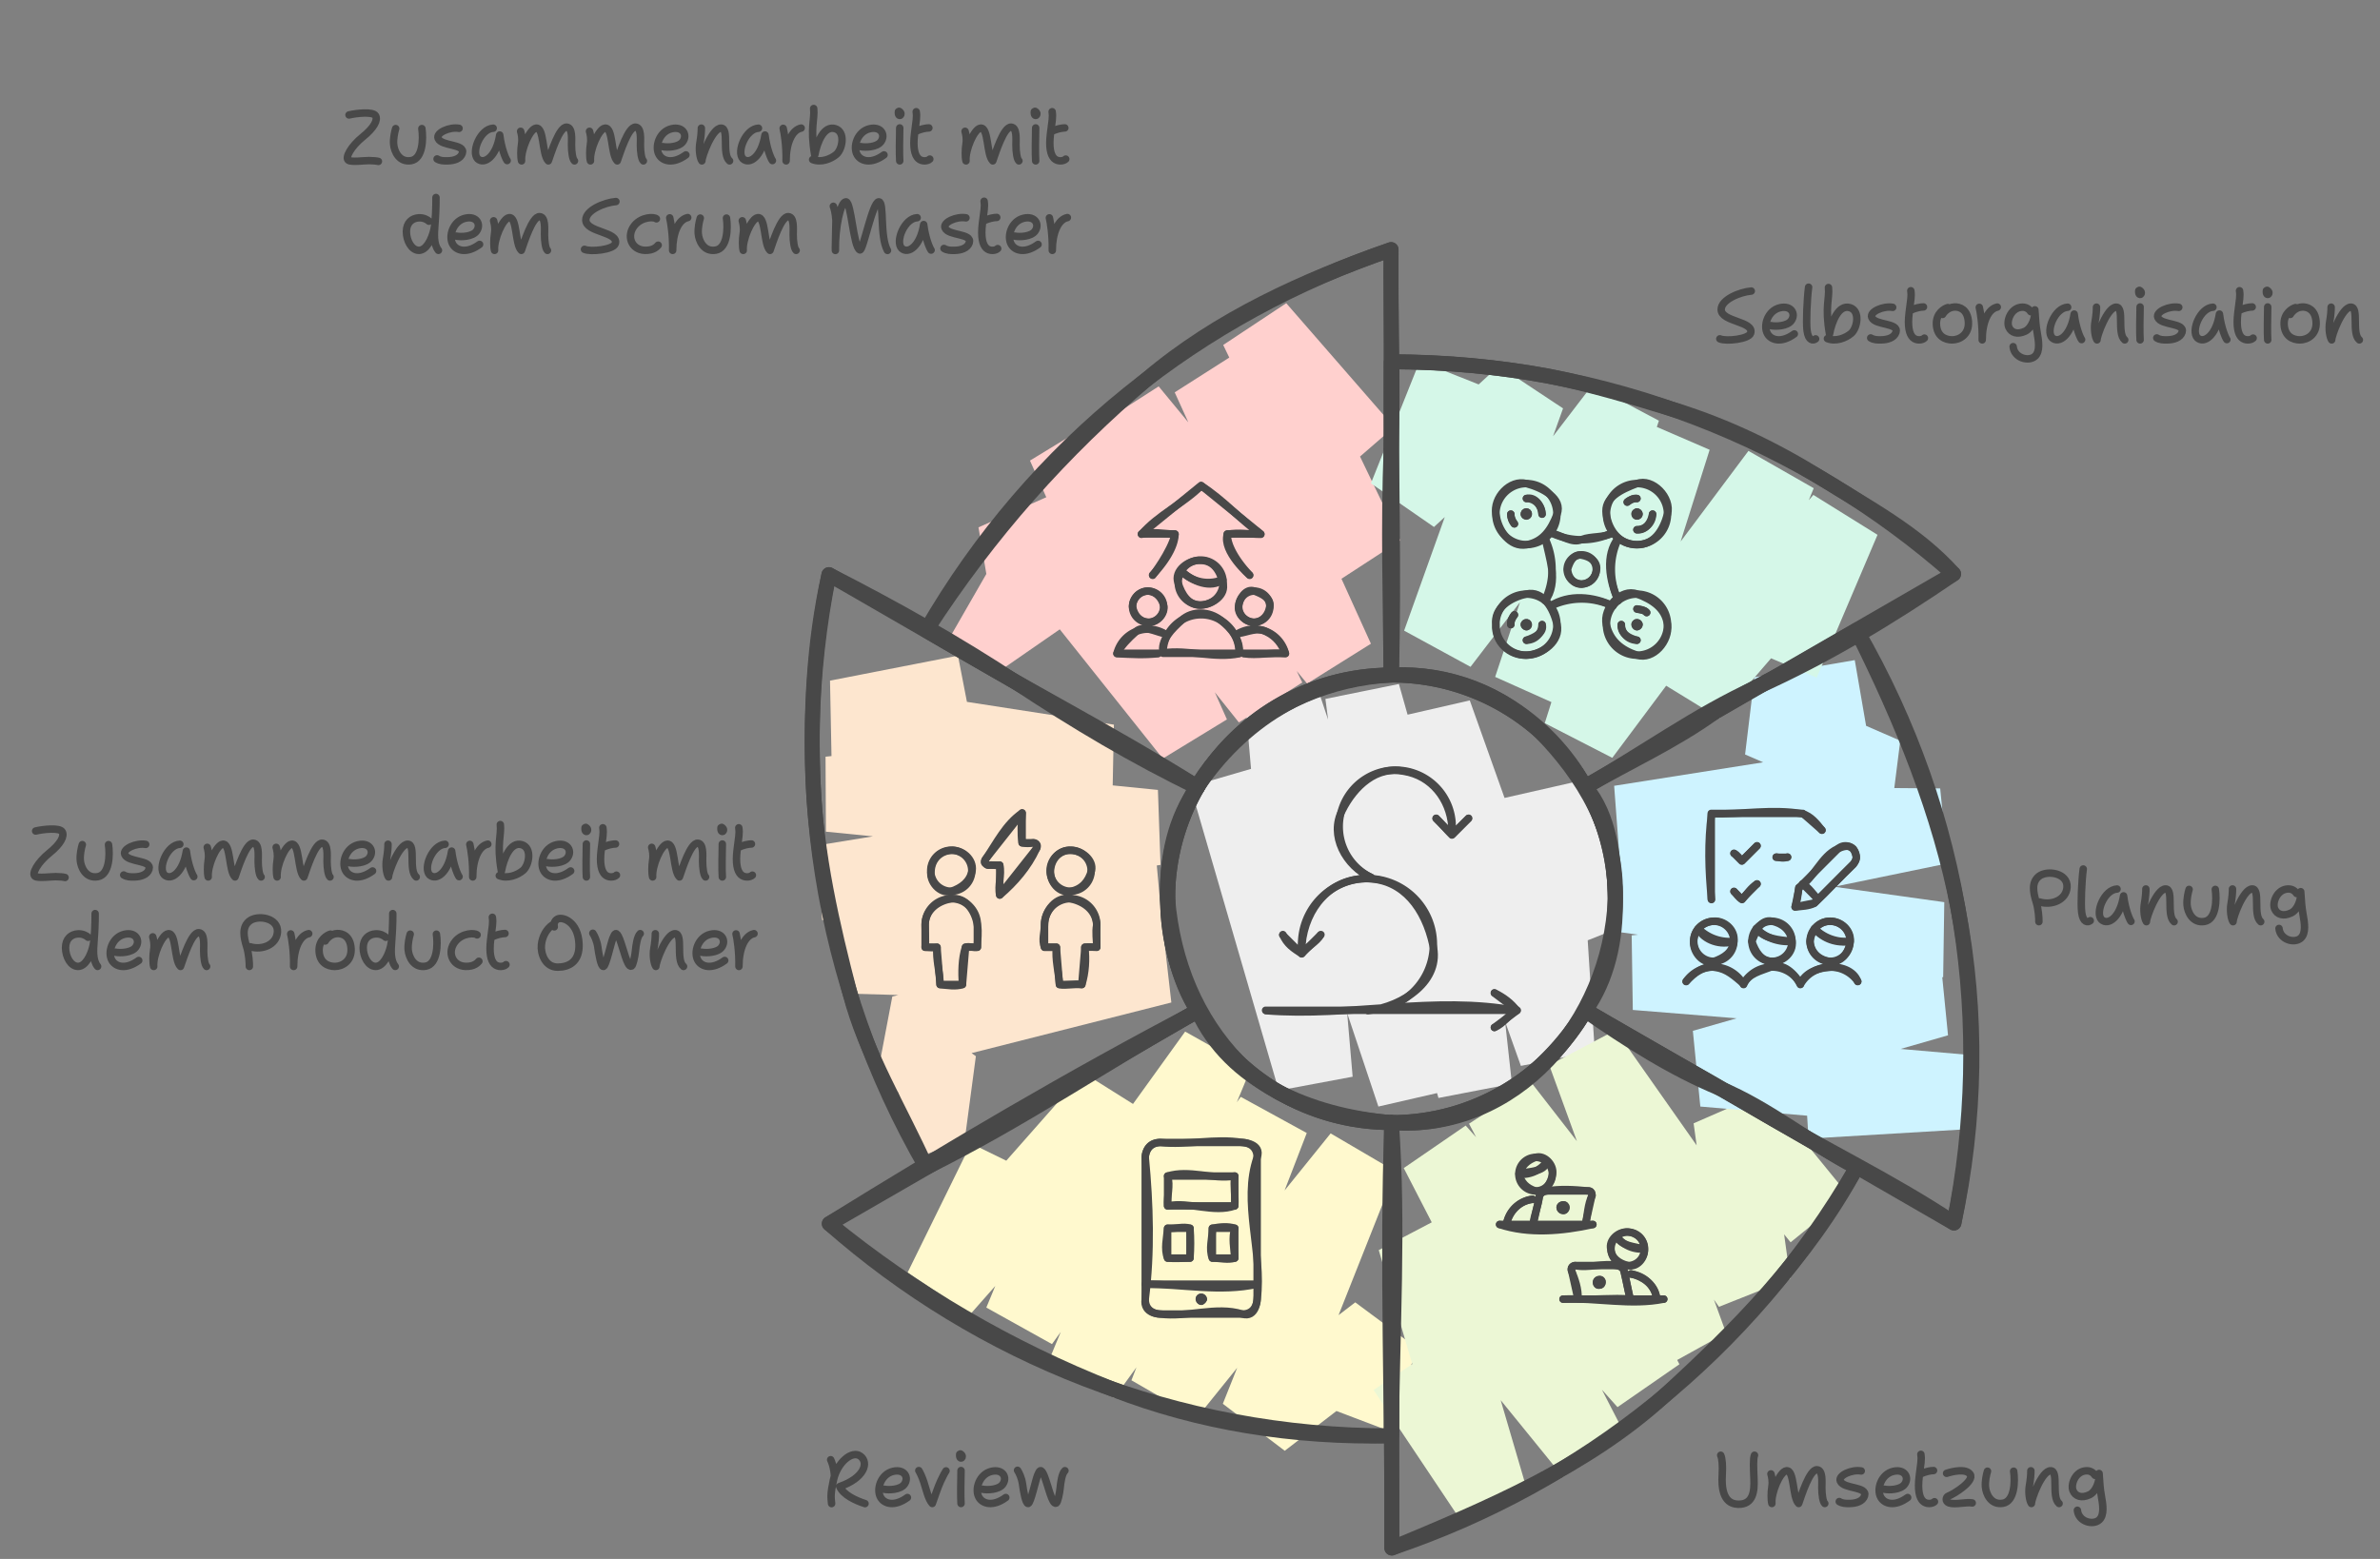 <svg width="638" height="418" viewBox="0 0 638 418" style="fill:none;stroke:none;fill-rule:evenodd;clip-rule:evenodd;stroke-linecap:round;stroke-linejoin:round;stroke-miterlimit:1.5;" version="1.1" xmlns="http://www.w3.org/2000/svg" xmlns:xlink="http://www.w3.org/1999/xlink"><rect x="0" y="0" width="638" height="418" fill="#808080" stroke="none"/><g id="blend" style="mix-blend-mode:multiply"><g id="g-root-0.cr-big_cr_8x4kaimigbuu-fill" data-item-order="-112336" data-item-id="0.cr-big_cr_8x4kaimigbuu" data-item-class="Shape Stroke Fill ScenePart Indexed_0 ColorFillGray" data-item-index="0" data-renderer-id="0" transform="matrix(1, 0, 0, 1, 303, 171)"><g id="0.cr-big_cr_8x4kaimigbuu-fill" stroke="none" fill="#eeeeee" transform="matrix(1, 0, 0, 1, -2, -2)"><g xmlns="http://www.w3.org/2000/svg" transform="translate(12, 12)"><path d="M 125 66.2 L 109.9 28.5 L 90.1 33 L 106.4 73.6 Z M 90.1 33 L 94.7 104.8 L 114.5 100.8 L 109.9 28.5 Z M 114.5 100.8 L 81 6.8 L 61.4 11.3 L 94.7 104.8 Z M 61.4 11.3 L 72.6 113.4 L 92.3 109.6 L 81 6.8 Z M 92.3 109.6 L 62 2.4 L 42.3 6.4 L 72.6 113.4 Z M 42.3 6.4 L 56.5 115.7 L 76.1 111.2 L 62 2.4 Z M 76.1 111.2 L 40.8 5.3 L 21 9.4 L 56.5 115.7 Z M 21 9.4 L 29.8 111.4 L 49.6 107.7 L 40.8 5.3 Z M 49.6 107.7 L 25.3 24.3 L 6.1 29.9 L 29.8 111.4 Z" fill-rule="nonzero"></path></g></g></g><g id="g-root-6.cu_sy_1q7l2uymigav8-fill" data-item-order="-112334" data-item-id="6.cu_sy_1q7l2uymigav8" data-item-class="ScenePart Indexed Fill Stroke" data-item-index="6" data-renderer-id="0" transform="matrix(1, 0, 0, 1, 238.292, 56.947)"><g id="6.cu_sy_1q7l2uymigav8-fill" stroke="none" fill="#ffd0ce" transform="matrix(1, 0, 0, 1, -2.292, -2.947)"><g xmlns="http://www.w3.org/2000/svg" transform="translate(-235, -137)"><path d="M 253.4 254.3 L 267.7 262.4 L 285.9 249.8 L 263.4 236.9 Z M 285.9 249.8 L 280.2 216 L 261.3 224.4 L 267.7 262.4 Z M 261.3 224.4 L 310.7 286.4 L 327.9 275.9 L 280.2 216 Z M 327.9 275.9 L 292.3 196 L 275.1 206.5 L 310.7 286.4 Z M 275.1 206.5 L 331.1 276.7 L 348.1 266 L 292.3 196 Z M 348.1 266 L 309.6 186.6 L 292.6 197.5 L 331.1 276.7 Z M 292.6 197.5 L 349.4 266.3 L 366.5 255.6 L 309.6 186.6 Z M 366.5 255.6 L 331 177.3 L 313.9 188.2 L 349.4 266.3 Z M 313.9 188.2 L 357.5 238.9 L 374.4 227.9 L 331 177.3 Z M 374.4 227.9 L 343.8 164.3 L 326.9 175.5 L 357.5 238.9 Z M 326.9 175.5 L 357.6 210.6 L 372.7 197.5 L 343.8 164.3 Z" fill-rule="nonzero"></path></g></g></g><g id="g-root-5.cu_sy_1q7l2uymigav7-fill" data-item-order="-112332" data-item-id="5.cu_sy_1q7l2uymigav7" data-item-class="ScenePart Indexed Fill Stroke" data-item-index="5" data-renderer-id="0" transform="matrix(1, 0, 0, 1, 201.641, 144.06)"><g id="5.cu_sy_1q7l2uymigav7-fill" stroke="none" fill="#fde6cf" transform="matrix(1, 0, 0, 1, -2.641, -2.06)"><g xmlns="http://www.w3.org/2000/svg" transform="translate(-198, -225)"><path d="M 246.2 392.9 L 257.6 388.7 L 260.6 366.2 L 239.1 374.2 Z M 260.6 366.2 L 238.2 350.2 L 234.1 371.8 L 257.6 388.7 Z M 234.1 371.8 L 313 351.8 L 310.7 331.7 L 238.2 350.2 Z M 310.7 331.7 L 223.7 329.4 L 225.5 349.4 L 313 351.8 Z M 225.5 349.4 L 310.6 331.7 L 308.8 311.7 L 223.7 329.4 Z M 308.8 311.7 L 218 309.7 L 219.4 329.7 L 310.6 331.7 Z M 219.4 329.7 L 310.1 314.9 L 309.4 294.8 L 218 309.7 Z M 309.4 294.8 L 220.3 285.9 L 220.4 306 L 310.1 314.9 Z M 220.4 306 L 297.2 297.5 L 297.6 277.3 L 220.3 285.9 Z M 297.6 277.3 L 221.5 265.5 L 221.9 285.8 L 297.2 297.5 Z M 221.9 285.8 L 259.6 278.4 L 255.8 258.8 L 221.5 265.5 Z" fill-rule="nonzero"></path></g></g></g><g id="g-root-4.cu_sy_1unekzemiga2y-fill" data-item-order="-112330" data-item-id="4.cu_sy_1unekzemiga2y" data-item-class="ScenePart Indexed Fill Stroke" data-item-index="4" data-renderer-id="0" transform="matrix(1, 0, 0, 1, 212.316, 261.091)"><g id="4.cu_sy_1unekzemiga2y-fill" stroke="none" fill="#fff9ce" transform="matrix(1, 0, 0, 1, -2.316, -2.091)"><g xmlns="http://www.w3.org/2000/svg" transform="translate(-209, -342)"><path d="M 370.6 466.4 L 379 444.6 L 362.3 432.2 L 351.9 459.3 Z M 362.3 432.2 L 326.8 459.4 L 343.4 472 L 379 444.6 Z M 343.4 472 L 373.1 397.1 L 355.7 386.9 L 326.8 459.4 Z M 355.7 386.9 L 302.3 453.1 L 319.8 463.2 L 373.1 397.1 Z M 319.8 463.2 L 349.3 386.8 L 331.6 377.1 L 302.3 453.1 Z M 331.6 377.1 L 280.1 448 L 297.7 457.8 L 349.3 386.8 Z M 297.7 457.8 L 334.3 369.5 L 316.7 359.6 L 280.1 448 Z M 316.7 359.6 L 263.4 433.6 L 281 443.4 L 334.3 369.5 Z M 281 443.4 L 306.7 381.5 L 289.5 370.7 L 263.4 433.6 Z M 289.5 370.7 L 242.3 424.2 L 259.1 435.4 L 306.7 381.5 Z M 259.1 435.4 L 277.3 398.4 L 259.3 389.6 L 242.3 424.2 Z" fill-rule="nonzero"></path></g></g></g><g id="g-root-3.cu_sy_1unekzemiga2x-fill" data-item-order="-112328" data-item-id="3.cu_sy_1unekzemiga2x" data-item-class="ScenePart Indexed Fill Stroke" data-item-index="3" data-renderer-id="0" transform="matrix(1, 0, 0, 1, 363.1, 261.005)"><g id="3.cu_sy_1unekzemiga2x-fill" stroke="none" fill="#ecf7d5" transform="matrix(1, 0, 0, 1, -2.1, -2.005)"><g xmlns="http://www.w3.org/2000/svg" transform="translate(-360, -342)"><path d="M 494.5 403.5 L 472 375.9 L 453 384.2 L 479 416.1 Z M 453 384.2 L 459.8 433.4 L 478.9 425.8 L 472 375.9 Z M 478.9 425.8 L 432.1 359.2 L 414.3 368.6 L 459.8 433.4 Z M 414.3 368.6 L 444 450.2 L 461.7 440.4 L 432.1 359.2 Z M 461.7 440.4 L 409.6 373.4 L 392.8 384.3 L 444 450.2 Z M 392.8 384.3 L 432.6 460.3 L 449.2 448.8 L 409.6 373.4 Z M 449.2 448.8 L 391.9 384.8 L 375.3 396.2 L 432.6 460.3 Z M 375.3 396.2 L 418 479 L 434.8 468 L 391.9 384.8 Z M 434.8 468 L 386.7 408.7 L 368.6 418.2 L 418 479 Z M 368.6 418.2 L 389.4 488.9 L 407.7 480.3 L 386.7 408.7 Z M 407.7 480.3 L 383.8 444.6 L 367.2 455.7 L 389.4 488.9 Z" fill-rule="nonzero"></path></g></g></g><g id="g-root-2.cu_sy_4hb262migcn4-fill" data-item-order="-112326" data-item-id="2.cu_sy_4hb262migcn4" data-item-class="ScenePart Indexed Fill Stroke" data-item-index="2" data-renderer-id="0" transform="matrix(1, 0, 0, 1, 414.97, 159)"><g id="2.cu_sy_4hb262migcn4-fill" stroke="none" fill="#cef3ff" transform="matrix(1, 0, 0, 1, -2.97, -2)"><g xmlns="http://www.w3.org/2000/svg" transform="translate(-411, -240)"><path d="M 496.2 260 L 469.3 264.6 L 466.8 285.3 L 499.6 279.7 Z M 466.8 285.3 L 505.8 302.2 L 508.4 281.6 L 469.3 264.6 Z M 508.4 281.6 L 431.7 293.7 L 433.2 313.7 L 505.8 302.2 Z M 433.2 313.7 L 521.1 314.5 L 519.1 294.4 L 431.7 293.7 Z M 519.1 294.4 L 431.5 312.5 L 432.2 332.8 L 521.1 314.5 Z M 432.2 332.8 L 519.9 345 L 520.2 324.9 L 431.5 312.5 Z M 520.2 324.9 L 436.4 333.8 L 436.7 353.8 L 519.9 345 Z M 436.7 353.8 L 521.2 360.6 L 519.2 340.4 L 436.4 333.8 Z M 519.2 340.4 L 452.8 359.4 L 454.8 379.7 L 521.2 360.6 Z M 454.8 379.7 L 526 385.8 L 526.2 365.8 L 452.8 359.4 Z M 526.2 365.8 L 482.6 368.3 L 483.8 388.3 L 526 385.8 Z" fill-rule="nonzero"></path></g></g></g><g id="g-root-1.cu_sy_1hk1mmigcnj-fill" data-item-order="-112324" data-item-id="1.cu_sy_1hk1mmigcnj" data-item-class="ScenePart Indexed Indexed_1 Fill Stroke" data-item-index="1" data-renderer-id="0" transform="matrix(1, 0, 0, 1, 363, 87)"><g id="1.cu_sy_1hk1mmigcnj-fill" stroke="none" fill="#d5f7e8" transform="matrix(1, 0, 0, 1, -2, -2)"><g xmlns="http://www.w3.org/2000/svg" transform="translate(-360, -168)"><path d="M 379.6 179.8 L 366.5 212.6 L 383.4 224.3 L 398.2 187.2 Z M 383.4 224.3 L 418 192.5 L 400.8 181.1 L 366.5 212.6 Z M 400.8 181.1 L 375.4 252.1 L 393.2 261.8 L 418 192.5 Z M 393.2 261.8 L 443.7 195.8 L 425.8 186.3 L 375.4 252.1 Z M 425.8 186.3 L 399.8 264.5 L 418.1 272.7 L 443.7 195.8 Z M 418.1 272.7 L 457.3 203.6 L 438.8 195.6 L 399.8 264.5 Z M 438.8 195.6 L 413.1 276.9 L 431.2 286.2 L 457.3 203.6 Z M 431.2 286.2 L 485.2 213.9 L 467.7 203.9 L 413.1 276.9 Z M 467.7 203.9 L 442.6 265 L 459.9 275.6 L 485.2 213.9 Z M 459.9 275.6 L 502.3 226.4 L 485.1 215.7 L 442.6 265 Z M 485.1 215.7 L 467.6 256.9 L 486 264.7 L 502.3 226.4 Z" fill-rule="nonzero"></path></g></g></g><g id="g-root-tx_collabor_1hby2m2migbnx-fill" data-item-order="0" data-item-id="tx_collabor_1hby2m2migbnx" data-item-class="Label Stroke SceneTarget Indexed" data-item-index="6" data-renderer-id="0" transform="matrix(1, 0, 0, 1, 75, -9)"></g><g id="g-root-tx_selforga_humzsqmiga2q-fill" data-item-order="0" data-item-id="tx_selforga_humzsqmiga2q" data-item-class="Label Stroke SceneTarget Indexed Indexed_1" data-item-index="1" data-renderer-id="0" transform="matrix(1, 0, 0, 1, 447, 63)"></g><g id="g-root-arro_1lpw5h6mihqtk-fill" data-item-order="0" data-item-id="arro_1lpw5h6mihqtk" data-item-class="Icon Stroke SceneTarget Indexed InsideFill" data-item-index="6" data-renderer-id="0" transform="matrix(1, 0, 0, 1, 288, 118.666)"></g><g id="g-root-dron_8lvemilwqv-fill" data-item-order="0" data-item-id="dron_8lvemilwqv" data-item-class="Icon Stroke SceneTarget Indexed Indexed_1 InsideFill" data-item-index="1" data-renderer-id="0" transform="matrix(1, 0, 0, 1, 390, 118.666)"></g><g id="g-root-tx_collabor_1cw4khmmigcg6-fill" data-item-order="0" data-item-id="tx_collabor_1cw4khmmigcg6" data-item-class="Label Stroke SceneTarget Indexed" data-item-index="5" data-renderer-id="0" transform="matrix(1, 0, 0, 1, -9, 183)"></g><g id="g-root-scru_1q5pnlmmihq1b-fill" data-item-order="0" data-item-id="scru_1q5pnlmmihq1b" data-item-class="Icon Stroke SceneTarget InsideFill InsideGrayFill ColorFillGray" data-item-index="0" data-renderer-id="0" transform="matrix(1, 0, 0, 1, 327, 194.996)"></g><g id="g-root-flas_1uqiyeymihpfs-fill" data-item-order="0" data-item-id="flas_1uqiyeymihpfs" data-item-class="Icon Stroke SceneTarget Indexed InsideFill" data-item-index="5" data-renderer-id="0" transform="matrix(1, 0, 0, 1, 237, 207)"></g><g id="g-root-assi_v3lltmmihqtm-fill" data-item-order="0" data-item-id="assi_v3lltmmihqtm" data-item-class="Icon Stroke SceneTarget Indexed InsideFill" data-item-index="2" data-renderer-id="0" transform="matrix(1, 0, 0, 1, 441, 207)"></g><g id="g-root-tx_planning_m9u0u2migcg9-fill" data-item-order="0" data-item-id="tx_planning_m9u0u2migcg9" data-item-class="Label Stroke SceneTarget Indexed" data-item-index="2" data-renderer-id="0" transform="matrix(1, 0, 0, 1, 531, 219)"></g><g id="g-root-smar_142czi2miopa9-fill" data-item-order="0" data-item-id="smar_142czi2miopa9" data-item-class="Icon Stroke SceneTarget Indexed InsideFill" data-item-index="4" data-renderer-id="0" transform="matrix(1, 0, 0, 1, 288, 295.335)"></g><g id="g-root-2_18f246ymihp8p-fill" data-item-order="0" data-item-id="2_18f246ymihp8p" data-item-class="Icon Stroke SceneTarget Indexed InsideFill" data-item-index="3" data-renderer-id="0" transform="matrix(1, 0, 0, 1, 390, 295.335)"></g><g id="g-root-tx_review_qpniyimigbnz-fill" data-item-order="0" data-item-id="tx_review_qpniyimigbnz" data-item-class="Label Stroke SceneTarget Indexed" data-item-index="4" data-renderer-id="0" transform="matrix(1, 0, 0, 1, 207, 375)"></g><g id="g-root-tx_executio_m9u0u2migcg8-fill" data-item-order="0" data-item-id="tx_executio_m9u0u2migcg8" data-item-class="Label Stroke SceneTarget Indexed" data-item-index="3" data-renderer-id="0" transform="matrix(1, 0, 0, 1, 447, 375)"></g><g id="g-root-0.cr-big_cr_8x4kaimigbuu-stroke" data-item-order="-112336" data-item-id="0.cr-big_cr_8x4kaimigbuu" data-item-class="Shape Stroke Fill ScenePart Indexed_0 ColorFillGray" data-item-index="0" data-renderer-id="0" transform="matrix(1, 0, 0, 1, 303, 171)"><g id="0.cr-big_cr_8x4kaimigbuu-stroke" fill="none" stroke-linecap="round" stroke-linejoin="round" stroke-miterlimit="1.5" stroke="#484848" stroke-width="4" transform="matrix(1, 0, 0, 1, -2, -2)"><g xmlns="http://www.w3.org/2000/svg" transform="translate(12, 12)"><path d="M 0 60 C 1.5 77.2 7.8 92.2 18.9 103.7 C 29.1 114.3 44.1 118.8 60 120 C 93 122.5 118.6 93.1 120 60 C 120.8 42.2 111.4 26.9 99.8 15.1 C 89.9 5 75.3 -0.8 60 0 C 26.9 1.8 -1.2 26.9 0 60"></path><path d="M0 60a60 60 0 1 0 120 0a60 60 0 1 0 -120 0"></path></g></g></g><g id="g-root-6.cu_sy_1q7l2uymigav8-stroke" data-item-order="-112334" data-item-id="6.cu_sy_1q7l2uymigav8" data-item-class="ScenePart Indexed Fill Stroke" data-item-index="6" data-renderer-id="0" transform="matrix(1, 0, 0, 1, 238.292, 56.947)"><g id="6.cu_sy_1q7l2uymigav8-stroke" fill="none" stroke-linecap="round" stroke-linejoin="round" stroke-miterlimit="1.5" stroke="#484848" stroke-width="4" transform="matrix(1, 0, 0, 1, -2.292, -2.947)"><g xmlns="http://www.w3.org/2000/svg" transform="translate(-235, -137)"><path d="M 320 294 C 331.5 276.8 349.8 264.7 371.9 264 C 371.7 243.9 371.1 223.7 371.9 203.6 C 372.6 185.7 371.7 167.8 371.9 149.9 C 348.6 158.1 325.6 168.4 306.5 184.6 C 284.1 203.6 264.2 225.8 247.3 252 C 271.3 266.4 296.3 279.1 320 294"></path><path d="M 320.03 293.995C 330.389 276.091 349.735 264.036 371.9 264L 371.9 149.947C 321.148 167.038 276.173 201.977 247.292 252L 320.03 293.995Z"></path></g></g></g><g id="g-root-5.cu_sy_1q7l2uymigav7-stroke" data-item-order="-112332" data-item-id="5.cu_sy_1q7l2uymigav7" data-item-class="ScenePart Indexed Fill Stroke" data-item-index="5" data-renderer-id="0" transform="matrix(1, 0, 0, 1, 201.641, 144.06)"><g id="5.cu_sy_1q7l2uymigav7-stroke" fill="none" stroke-linecap="round" stroke-linejoin="round" stroke-miterlimit="1.5" stroke="#484848" stroke-width="4" transform="matrix(1, 0, 0, 1, -2.641, -2.06)"><g xmlns="http://www.w3.org/2000/svg" transform="translate(-198, -225)"><path d="M 320 354 C 314.6 345.4 312.4 334.9 312 324 C 311.6 313.1 314 302.3 320 294.1 C 303.2 286 287.1 276.4 271.6 266.1 C 255.4 255.4 238.5 245.9 221.2 237.1 C 217.1 255.4 216.2 274.3 217 293.3 C 217.8 312.1 222 330.7 226.9 349.5 C 231.1 365.6 240.2 380.2 247.3 396 C 272.4 383.6 295.7 367.8 320 354"></path><path d="M 320.03 354.005C 314.923 345.179 312 334.931 312 324C 312 313.105 314.904 302.888 319.98 294.082L 221.216 237.06C 210.641 289.558 218.411 345.977 247.292 396L 320.03 354.005Z"></path></g></g></g><g id="g-root-4.cu_sy_1unekzemiga2y-stroke" data-item-order="-112330" data-item-id="4.cu_sy_1unekzemiga2y" data-item-class="ScenePart Indexed Fill Stroke" data-item-index="4" data-renderer-id="0" transform="matrix(1, 0, 0, 1, 212.316, 261.091)"><g id="4.cu_sy_1unekzemiga2y-stroke" fill="none" stroke-linecap="round" stroke-linejoin="round" stroke-miterlimit="1.5" stroke="#484848" stroke-width="4" transform="matrix(1, 0, 0, 1, -2.316, -2.091)"><g xmlns="http://www.w3.org/2000/svg" transform="translate(-209, -342)"><path d="M 372 384 C 349.9 382.1 328.7 372.9 320.1 354.1 C 286.4 371.7 253.6 391.1 221.3 411.1 C 244 429.6 269.4 444.5 297.3 455.5 C 320.3 464.5 345.8 468.6 372 468 C 372.2 440 374 411.9 372 384"></path><path d="M 372 384C 349.829 384 330.467 371.975 320.08 354.091L 221.316 411.113C 261.493 446.52 314.238 468 372 468L 372 384Z"></path></g></g></g><g id="g-root-3.cu_sy_1unekzemiga2x-stroke" data-item-order="-112328" data-item-id="3.cu_sy_1unekzemiga2x" data-item-class="ScenePart Indexed Fill Stroke" data-item-index="3" data-renderer-id="0" transform="matrix(1, 0, 0, 1, 363.1, 261.005)"><g id="3.cu_sy_1unekzemiga2x-stroke" fill="none" stroke-linecap="round" stroke-linejoin="round" stroke-miterlimit="1.5" stroke="#484848" stroke-width="4" transform="matrix(1, 0, 0, 1, -2.1, -2.005)"><g xmlns="http://www.w3.org/2000/svg" transform="translate(-360, -342)"><path d="M 424 354 C 413 371.5 394.2 385.8 372.1 384 C 370.7 422 372.3 460 372.1 498.1 C 397.7 487.4 424 476.5 444.9 457.5 C 464.3 439.8 483.5 420.5 496.7 396 C 484.1 389.5 473 380.2 460 374.8 C 447.2 369.5 435.4 361.9 424 354"></path><path d="M 423.97 354.005C 413.611 371.909 394.265 383.964 372.1 384L 372.1 498.053C 422.852 480.962 467.827 446.023 496.708 396L 423.97 354.005Z"></path></g></g></g><g id="g-root-2.cu_sy_4hb262migcn4-stroke" data-item-order="-112326" data-item-id="2.cu_sy_4hb262migcn4" data-item-class="ScenePart Indexed Fill Stroke" data-item-index="2" data-renderer-id="0" transform="matrix(1, 0, 0, 1, 414.97, 159)"><g id="2.cu_sy_4hb262migcn4-stroke" fill="none" stroke-linecap="round" stroke-linejoin="round" stroke-miterlimit="1.5" stroke="#484848" stroke-width="4" transform="matrix(1, 0, 0, 1, -2.97, -2)"><g xmlns="http://www.w3.org/2000/svg" transform="translate(-411, -240)"><path d="M 424 294 C 430.6 301.8 431.7 313.1 432 324 C 432.3 334.9 429.9 345.6 424 353.9 C 438.8 362.8 454 370.9 468.8 379.8 C 486.6 390.5 505.5 399.4 522.8 410.9 C 528.7 383.5 529.3 354.8 523.9 326.7 C 519 301.2 509 276.6 496.7 252 C 484.9 260.9 470.3 265.5 458.3 274.2 C 447.6 281.9 435.4 287.4 424 294"></path><path d="M 423.97 293.995C 429.077 302.821 432 313.069 432 324C 432 334.895 429.096 345.112 424.02 353.918L 522.784 410.94C 533.359 358.442 525.589 302.023 496.708 252L 423.97 293.995Z"></path></g></g></g><g id="g-root-1.cu_sy_1hk1mmigcnj-stroke" data-item-order="-112324" data-item-id="1.cu_sy_1hk1mmigcnj" data-item-class="ScenePart Indexed Indexed_1 Fill Stroke" data-item-index="1" data-renderer-id="0" transform="matrix(1, 0, 0, 1, 363, 87)"><g id="1.cu_sy_1hk1mmigcnj-stroke" fill="none" stroke-linecap="round" stroke-linejoin="round" stroke-miterlimit="1.5" stroke="#484848" stroke-width="4" transform="matrix(1, 0, 0, 1, -2, -2)"><g xmlns="http://www.w3.org/2000/svg" transform="translate(-360, -168)"><path d="M 372 264 C 394.1 262.9 414 275.7 423.9 293.9 C 439.4 285.2 453.9 274.5 470.1 267.2 C 488.6 258.9 506 248.3 522.7 236.9 C 512.9 225.9 499.5 218.9 487 211.1 C 475 203.6 462 197.3 448.2 193 C 437 189.6 425.6 186.1 413.9 183.8 C 400.3 181.3 386.3 180.1 372 180 C 371.8 208 372.8 236 372 264"></path><path d="M 372 264C 394.171 264 413.533 276.025 423.92 293.908L 522.684 236.887C 482.507 201.48 429.762 180 372 180L 372 264Z"></path></g></g></g><g id="g-root-tx_collabor_1hby2m2migbnx-stroke" data-item-order="0" data-item-id="tx_collabor_1hby2m2migbnx" data-item-class="Label Stroke SceneTarget Indexed" data-item-index="6" data-renderer-id="0" transform="matrix(1, 0, 0, 1, 75, -9)"><g id="tx_collabor_1hby2m2migbnx-stroke" fill="none" stroke-linecap="round" stroke-linejoin="round" stroke-miterlimit="1.5" stroke="#484848" stroke-width="2" transform="matrix(1, 0, 0, 1, 5, 26)"><g xmlns="http://www.w3.org/2000/svg" transform="translate(5, -16)"><path d="M8.559 29.821C10.594 29.331 14.953 28.873 15.655 30.011C16.358 31.149 15.305 33.249 12.211 35.739C9.116 38.23 7.391 41.334 8.412 41.982C9.248 42.513 12.608 42.056 13.904 42.056C14.941 42.056 15.994 42.16 16.436 42.28 M21.066 33.475C20.793 34.342 20.404 36.125 20.52 37.654C20.666 39.558 22.012 42.639 25.232 42.066C28.347 41.512 28.488 36.23 28.088 33.475 M38.056 33.411C35.569 32.954 31.815 34.59 32.451 36.121C33.363 38.313 39.749 37.498 38.939 40.083C38.474 41.569 36.695 42.101 35.022 42.131C33.859 42.152 33.032 42.131 32.163 41.615 M47.208 33.375C43.794 33.549 41.263 39.726 43.055 41.591C44.848 43.238 48.075 40.949 48.959 35.208C49.432 38.975 50.589 41.59 50.949 42.053 M68.996 42.136C68.498 41.708 68.207 39.757 68.207 37.936C68.207 36.314 68.517 33.203 66.912 33.093C64.915 32.955 62.736 40.052 61.992 42.136C60.264 40.448 60.908 33.121 58.712 33.362C56.994 33.55 54.577 39.23 54.814 42.136C54.561 41.22 54.571 39.117 54.814 37.634C55.067 36.09 54.729 34.82 54.561 34.202 M87.466 42.136C86.968 41.708 86.677 39.757 86.677 37.936C86.677 36.314 86.987 33.203 85.382 33.093C83.385 32.955 81.206 40.052 80.462 42.136C78.734 40.448 79.378 33.121 77.182 33.362C75.464 33.55 73.047 39.23 73.284 42.136C73.031 41.22 73.041 39.117 73.284 37.634C73.537 36.09 73.199 34.82 73.031 34.202 M92.589 38.307C93.917 38.583 96.962 38.463 98.031 37.011C99.368 35.196 98.078 32.817 95.057 33.508C91.704 34.276 90.439 38.39 91.704 40.533C92.727 42.267 95.45 43.038 98.871 40.533 M103.008 33.359C103.039 34.082 102.889 35.88 102.627 37.286C102.301 39.045 102.609 41.333 103.153 42.136C103.153 40.923 105.93 33.359 108.289 33.359C110.575 33.359 108.434 40.343 110.575 42.136 M118.318 33.375C114.904 33.549 112.373 39.726 114.165 41.591C115.958 43.238 119.185 40.949 120.069 35.208C120.542 38.975 121.699 41.59 122.059 42.053 M124.945 33.413C125.227 34.567 125.818 38.098 125.726 42.136C125.726 37.378 127.319 33.844 129.765 33.341 M133.12 28.096C133.45 30.981 132.102 33.2 133.406 40.572C134.019 37.293 135.796 32.598 138.858 33.489C141.723 34.323 140.84 39.002 139.214 40.387C137.734 41.647 135.08 42.685 132.843 41.792 M145.689 38.307C147.017 38.583 150.062 38.463 151.131 37.011C152.468 35.196 151.178 32.817 148.157 33.508C144.804 34.276 143.539 38.39 144.804 40.533C145.827 42.267 148.55 43.038 151.971 40.533 M156.016 28.847C157.324 29.612 155.661 30.866 155.836 28.941M156.19 33.301C156.135 35.527 156.058 40.583 156.19 42.136 M160.606 28.955C160.835 30.514 160.59 31.296 160.151 34.909C159.711 38.523 160.194 40.547 161.146 41.488C162.099 42.43 163.712 42.217 164.249 41.657M163.999 33.3C163.34 33.294 161.711 33.566 160.463 34.259 M188.136 42.136C187.638 41.708 187.347 39.757 187.347 37.936C187.347 36.314 187.657 33.203 186.052 33.093C184.055 32.955 181.876 40.052 181.132 42.136C179.404 40.448 180.048 33.121 177.852 33.362C176.134 33.55 173.717 39.23 173.954 42.136C173.701 41.22 173.711 39.117 173.954 37.634C174.207 36.09 173.869 34.82 173.701 34.202 M192.456 28.847C193.764 29.612 192.101 30.866 192.276 28.941M192.63 33.301C192.575 35.527 192.498 40.583 192.63 42.136 M197.046 28.955C197.275 30.514 197.03 31.296 196.591 34.909C196.151 38.523 196.634 40.547 197.586 41.488C198.539 42.43 200.152 42.217 200.689 41.657M200.439 33.3C199.78 33.294 198.151 33.566 196.903 34.259 M29.982 58.309C29.584 57.935 28.585 57.311 27.205 57.406C25.479 57.526 23.94 58.679 23.94 61.113C23.94 63.547 25.344 66.127 27.287 66.127C29.229 66.127 30.703 63.277 31.311 60.614C31.798 58.484 31.889 53.957 31.873 51.96M32.534 66.127C31.179 64.46 31.426 61.61 31.553 59.776C31.68 57.942 31.742 56.937 31.742 56.937 M37.279 62.307C38.607 62.583 41.652 62.463 42.721 61.011C44.058 59.196 42.768 56.817 39.747 57.508C36.394 58.276 35.129 62.39 36.394 64.534C37.417 66.267 40.14 67.038 43.561 64.534 M61.756 66.136C61.258 65.708 60.967 63.757 60.967 61.936C60.967 60.314 61.277 57.203 59.672 57.093C57.675 56.955 55.496 64.052 54.752 66.136C53.024 64.448 53.668 57.121 51.472 57.362C49.754 57.55 47.337 63.23 47.574 66.136C47.321 65.22 47.331 63.117 47.574 61.634C47.827 60.09 47.489 58.82 47.321 58.202 M80.107 53.041C77.064 53.287 72.043 55.351 72.043 57.977C72.043 61.367 80.946 61.083 79.935 64.348C79.439 65.948 73.333 66.603 71.682 65.852 M90.957 57.672C90.339 57.1 87.049 57.105 85.129 59.414C82.806 62.207 84.257 65.988 87.849 66.121C90.228 66.209 91.126 65.078 91.435 64.741 M94.535 57.413C94.817 58.567 95.408 62.098 95.316 66.136C95.316 61.378 96.909 57.844 99.355 57.341 M102.726 57.475C102.453 58.342 102.064 60.125 102.18 61.654C102.326 63.558 103.672 66.639 106.892 66.066C110.007 65.512 110.149 60.23 109.748 57.475 M128.416 66.136C127.918 65.708 127.627 63.757 127.627 61.936C127.627 60.314 127.937 57.203 126.332 57.093C124.335 56.955 122.156 64.052 121.412 66.136C119.684 64.448 120.328 57.121 118.132 57.362C116.414 57.55 113.997 63.23 114.234 66.136C113.981 65.22 113.991 63.117 114.234 61.634C114.487 60.09 114.149 58.82 113.981 58.202 M138.392 54.311C138.519 54.622 138.974 56.026 139.087 58.059M138.943 66.152C138.833 60.113 140.311 53.109 141.76 53.109C143.209 53.109 143.736 65.25 145.513 66.016C146.348 66.375 148.886 53.109 150.581 53.109C152.112 53.109 150.771 62.379 152.904 66.152M139.087 58.059C139.201 60.092 138.932 63.473 138.932 65.524L139.087 58.059Z M160.858 57.375C157.444 57.549 154.913 63.726 156.705 65.591C158.498 67.238 161.725 64.949 162.609 59.208C163.082 62.975 164.239 65.59 164.599 66.053 M173.946 57.411C171.459 56.954 167.705 58.59 168.341 60.121C169.253 62.313 175.639 61.498 174.829 64.083C174.364 65.569 172.585 66.101 170.912 66.131C169.749 66.152 168.922 66.131 168.053 65.615 M178.806 52.955C179.035 54.514 178.79 55.296 178.351 58.909C177.911 62.523 178.394 64.546 179.346 65.488C180.299 66.43 181.912 66.217 182.449 65.657M182.199 57.3C181.54 57.294 179.911 57.566 178.663 58.259 M186.989 62.307C188.317 62.583 191.362 62.463 192.431 61.011C193.768 59.196 192.478 56.817 189.457 57.508C186.104 58.276 184.839 62.39 186.104 64.534C187.127 66.267 189.85 67.038 193.271 64.534 M196.305 57.413C196.587 58.567 197.178 62.098 197.086 66.136C197.086 61.378 198.679 57.844 201.125 57.341"></path></g></g></g><g id="g-root-tx_selforga_humzsqmiga2q-stroke" data-item-order="0" data-item-id="tx_selforga_humzsqmiga2q" data-item-class="Label Stroke SceneTarget Indexed Indexed_1" data-item-index="1" data-renderer-id="0" transform="matrix(1, 0, 0, 1, 447, 63)"><g id="tx_selforga_humzsqmiga2q-stroke" fill="none" stroke-linecap="round" stroke-linejoin="round" stroke-miterlimit="1.5" stroke="#484848" stroke-width="2" transform="matrix(1, 0, 0, 1, 2, 2)"><g xmlns="http://www.w3.org/2000/svg" transform="translate(8, 8)"><path d="M12.457 5.041C9.414 5.287 4.394 7.351 4.394 9.977C4.394 13.367 13.296 13.083 12.285 16.348C11.789 17.948 5.683 18.604 4.032 17.852 M17.719 14.307C19.047 14.583 22.092 14.463 23.161 13.011C24.498 11.196 23.208 8.817 20.187 9.508C16.834 10.276 15.569 14.39 16.834 16.534C17.857 18.267 20.58 19.038 24.001 16.534 M27.826 4.008C27.417 7.098 27.132 13.338 27.411 15.59C27.77 18.491 29.109 18.349 29.706 17.864 M33.15 4.096C33.48 6.981 32.132 9.2 33.436 16.572C34.049 13.293 35.826 8.598 38.888 9.489C41.753 10.323 40.87 15.002 39.244 16.387C37.764 17.647 35.11 18.685 32.873 17.793 M50.366 9.411C47.879 8.954 44.125 10.59 44.761 12.121C45.673 14.313 52.059 13.498 51.249 16.083C50.784 17.569 49.005 18.101 47.332 18.131C46.169 18.152 45.342 18.131 44.473 17.615 M55.226 4.955C55.455 6.514 55.21 7.296 54.771 10.909C54.331 14.523 54.814 16.547 55.766 17.488C56.719 18.43 58.332 18.217 58.869 17.657M58.619 9.3C57.96 9.294 56.331 9.566 55.083 10.259 M65.155 9.468C64.309 9.693 61.935 10.951 62.093 14.041C62.25 17.13 64.394 18.136 66.317 18.136C68.313 18.136 70.871 16.697 70.665 13.333C70.459 9.968 68.329 9.251 66.939 9.315C65.293 9.389 64.19 10.554 63.737 11.311 M73.585 9.413C73.867 10.567 74.458 14.098 74.366 18.136C74.366 13.378 75.959 9.844 78.405 9.341 M87.383 10.579C87.108 10.161 86.294 9.104 84.571 9.412C81.947 9.883 80.825 13.142 81.5 14.717C82.15 16.233 83.807 16.796 85.905 15.798C87.681 14.954 88.687 12.028 88.479 10.082C88.659 12.778 88.728 14.142 89.102 16.221C89.502 18.444 89.95 21.26 88.479 22.559C86.805 24.039 82.956 23.013 82.659 19.948 M97.268 9.375C93.854 9.549 91.323 15.726 93.115 17.591C94.908 19.238 98.135 16.949 99.019 11.208C99.492 14.975 100.649 17.59 101.009 18.053 M104.998 9.359C105.029 10.082 104.879 11.88 104.617 13.287C104.291 15.045 104.599 17.333 105.143 18.136C105.143 16.924 107.92 9.359 110.279 9.359C112.565 9.359 110.424 16.343 112.565 18.136 M116.516 4.847C117.824 5.612 116.161 6.866 116.336 4.941M116.69 9.301C116.635 11.527 116.558 16.583 116.69 18.136 M127.056 9.411C124.569 8.954 120.815 10.59 121.451 12.121C122.363 14.313 128.749 13.498 127.939 16.083C127.474 17.569 125.695 18.101 124.022 18.131C122.859 18.152 122.032 18.131 121.163 17.615 M136.208 9.375C132.794 9.549 130.263 15.726 132.055 17.591C133.848 19.238 137.075 16.949 137.959 11.208C138.432 14.975 139.589 17.59 139.949 18.053 M143.346 4.955C143.575 6.514 143.33 7.296 142.891 10.909C142.451 14.523 142.934 16.547 143.886 17.488C144.839 18.43 146.452 18.217 146.989 17.657M146.739 9.3C146.08 9.294 144.451 9.566 143.203 10.259 M150.726 4.847C152.034 5.612 150.371 6.866 150.546 4.941M150.9 9.301C150.845 11.527 150.768 16.583 150.9 18.136 M158.365 9.468C157.519 9.693 155.145 10.951 155.303 14.041C155.46 17.13 157.604 18.136 159.527 18.136C161.523 18.136 164.081 16.697 163.875 13.333C163.669 9.968 161.539 9.251 160.149 9.315C158.503 9.389 157.4 10.554 156.947 11.311 M167.898 9.359C167.929 10.082 167.779 11.88 167.517 13.287C167.191 15.045 167.499 17.333 168.043 18.136C168.043 16.924 170.82 9.359 173.179 9.359C175.465 9.359 173.324 16.343 175.465 18.136"></path></g></g></g><g id="g-root-arro_1lpw5h6mihqtk-stroke" data-item-order="0" data-item-id="arro_1lpw5h6mihqtk" data-item-class="Icon Stroke SceneTarget Indexed InsideFill" data-item-index="6" data-renderer-id="0" transform="matrix(1, 0, 0, 1, 288, 118.666)"><g id="arro_1lpw5h6mihqtk-stroke" fill="none" stroke-linecap="round" stroke-linejoin="round" stroke-miterlimit="1.5" stroke="#484848" stroke-width="1" transform="matrix(2, 0, 0, 2, -14, -14)"><g xmlns="http://www.w3.org/2000/svg" transform="translate(12, 12)"><path d="M 17 17 C 16.9 18.1 18 19.1 19.1 19.1 C 20.3 19 21 18.1 21.2 17 C 21.4 15.9 20.2 15.3 19.1 14.9 C 18 14.5 17.1 15.9 17 17 M 17.7 23.3 C 19.5 23.6 21.4 23.1 23.3 23.3 C 22.8 22 22 21 20.8 20.4 C 19.6 19.7 18.3 20.4 17 20.6 M 2.8 17 C 3 18.1 3.7 19 4.9 19.1 C 6 19.2 7.1 18.1 7 17 C 6.8 15.9 6 15 4.9 14.9 C 3.7 14.9 2.8 15.9 2.8 17 M 6.2 23.3 C 4.4 23.5 2.6 23.4 0.7 23.3 C 1.4 22.1 2.2 21.3 3.2 20.4 C 4.1 19.4 5.7 20.3 7 20.6 M 17.1 23.3 C 17.3 21.4 16 19.9 14.6 18.8 C 13.1 17.6 10.8 17.5 9.4 18.8 C 8.1 20 6.5 21.5 6.9 23.2 C 10.2 22.7 13.8 24 17.1 23.3 M 9.3 12.2 C 10.9 13.7 13.3 14.6 14.9 13.4 M 8.9 13.8 C 9.4 15.4 10.3 16.8 11.9 16.8 C 13.6 16.7 15.4 15.4 14.9 13.8 C 14.5 12.1 13.6 10.8 11.9 10.8 C 10.3 10.7 8.3 12.2 8.9 13.8 M 18.5 12.8 C 18.5 12.8 14.8 9.6 15.5 7.3 C 17 7 18.5 7.3 20 7.3 C 17.2 5.3 14.9 2.6 12 0.8 C 9.6 3.2 6.2 4.7 4 7.3 C 5.4 6.9 7 7.2 8.5 7.3 C 7.9 9.7 5.5 12.8 5.5 12.8"></path><path d="M17.033 17a2.083 2.083 0 1 0 4.166 0a2.083 2.083 0 1 0 -4.166 0M17.727,23.25h5.555a4.3,4.3,0,0,0-6.3-2.668M2.801 17a2.083 2.083 0 1 0 4.166 0a2.083 2.083 0 1 0 -4.166 0M6.244,23.25H.718a4.3,4.3,0,0,1,6.268-2.685M17.079,23.25a5.093,5.093,0,1,0-10.185,0ZM9.342,12.231a5,5,0,0,0,5.575,1.121M8.925 13.759a3.009 3.009 0 1 0 6.018 0a3.009 3.009 0 1 0 -6.018 0M18.486,12.75s-3-3-3-5.5h4.5l-8-6.5-8,6.5h4.5c0,2.5-3,5.5-3,5.5"></path></g></g></g><g id="g-root-dron_8lvemilwqv-stroke" data-item-order="0" data-item-id="dron_8lvemilwqv" data-item-class="Icon Stroke SceneTarget Indexed Indexed_1 InsideFill" data-item-index="1" data-renderer-id="0" transform="matrix(1, 0, 0, 1, 390, 118.666)"><g id="dron_8lvemilwqv-stroke" fill="none" stroke-linecap="round" stroke-linejoin="round" stroke-miterlimit="1.5" stroke="#484848" stroke-width="1" transform="matrix(2, 0, 0, 2, -14, -14)"><g xmlns="http://www.w3.org/2000/svg" transform="translate(12, 12)"><path d="M 0.5 4.6 C 0.8 6.8 2.4 9.1 4.6 8.7 C 6.8 8.3 7.9 6.7 8.7 4.6 C 9.5 2.5 6.8 1.1 4.6 0.5 C 2.4 -0.1 0.1 2.4 0.5 4.6 M 3 5.9 C 2.7 5.5 2.5 5.1 2.5 4.6 M 4.6 2.5 C 5.7 2.2 6.6 3.4 6.7 4.6 M 15.3 4.6 C 15.6 6.8 17.1 8.7 19.4 8.7 C 21.7 8.7 22.9 6.8 23.5 4.6 C 24.1 2.4 21.5 -0.3 19.4 0.5 C 17.3 1.3 14.9 2.4 15.3 4.6 M 0.5 19.4 C 0.3 21.7 2.3 23.6 4.6 23.5 C 6.8 23.4 9.2 21.6 8.7 19.4 C 8.2 17.2 6.8 14.8 4.6 15.3 C 2.4 15.8 0.2 17.2 0.5 19.4 M 15.3 19.4 C 15.8 21.6 17.3 22.8 19.4 23.5 C 21.6 24.2 23.8 21.6 23.5 19.4 C 23.2 17.2 21.5 16.1 19.4 15.3 C 17.3 14.5 14.8 17.2 15.3 19.4 M 16.2 7.1 C 14.9 7.8 13.3 7.5 12 8 C 10.7 8.6 9.3 7.4 7.8 7.1 M 7.8 16.9 C 10.3 15.3 13.5 15.6 16.2 16.9 M 16.9 7.8 C 15.1 10.1 15.7 13.5 16.9 16.2 M 7.1 16.2 C 8 15.1 8.2 13.4 8 12 C 7.8 10.6 7.4 9.2 7.1 7.8 M 4.3 4.6 C 4.3 4.7 4.4 4.8 4.6 4.8 C 4.7 4.8 4.8 4.7 4.8 4.6 C 4.9 4.4 4.7 4.3 4.6 4.3 C 4.4 4.3 4.3 4.4 4.3 4.6 M 18.1 3 C 18.5 2.7 18.9 2.4 19.4 2.5 M 21.5 4.6 C 21.3 5.7 20.6 6.8 19.4 6.7 M 19.2 4.6 C 19.2 4.7 19.3 4.9 19.4 4.8 C 19.5 4.8 19.7 4.7 19.7 4.6 C 19.6 4.4 19.5 4.3 19.4 4.3 C 19.3 4.4 19.1 4.4 19.2 4.6 M 19.2 4.6 C 19.2 4.7 19.3 4.8 19.4 4.8 C 19.5 4.9 19.7 4.7 19.7 4.6 C 19.7 4.4 19.5 4.3 19.4 4.3 C 19.3 4.3 19.2 4.5 19.2 4.6 M 3 18.1 C 2.7 18.5 2.4 19 2.5 19.4 M 4.6 21.5 C 5.7 21.1 7 20.5 6.7 19.4 M 4.3 19.4 C 4.3 19.5 4.4 19.6 4.6 19.7 C 4.7 19.7 4.9 19.5 4.8 19.4 C 4.8 19.3 4.7 19.2 4.6 19.2 C 4.5 19.1 4.3 19.3 4.3 19.4 M 20.7 17.8 C 20.5 17.4 19.9 17.5 19.4 17.3 M 17.3 19.4 C 17.2 20.6 18.3 21.2 19.4 21.5 M 19.2 19.4 C 19.2 19.5 19.3 19.6 19.4 19.7 C 19.5 19.7 19.7 19.5 19.7 19.4 C 19.7 19.3 19.5 19.2 19.4 19.2 C 19.3 19.1 19.2 19.3 19.2 19.4 M 19.2 19.4 C 19.2 19.5 19.3 19.6 19.4 19.7 C 19.5 19.7 19.7 19.5 19.7 19.4 C 19.6 19.3 19.5 19.1 19.4 19.2 C 19.3 19.2 19.2 19.3 19.2 19.4 M 4.3 19.4 C 4.4 19.5 4.4 19.6 4.6 19.7 C 4.7 19.7 4.9 19.5 4.8 19.4 C 4.8 19.3 4.7 19.1 4.6 19.2 C 4.4 19.2 4.3 19.3 4.3 19.4 M 19.2 19.4 C 19.2 19.5 19.3 19.7 19.4 19.7 C 19.5 19.6 19.7 19.5 19.7 19.4 C 19.7 19.3 19.5 19.1 19.4 19.2 C 19.3 19.2 19.1 19.3 19.2 19.4 M 10.1 12 C 10.2 13.1 10.9 14 12 14 C 13.1 13.9 13.9 13.1 14 12 C 14.1 10.9 13.1 10.3 12 10.1 C 10.9 9.9 10.4 11 10.1 12"></path><path d="M0.5 4.589a4.089 4.089 0 1 0 8.178 0a4.089 4.089 0 1 0 -8.178 0M2.957,5.893a2.08,2.08,0,0,1-.457-1.3M4.589,2.5A2.089,2.089,0,0,1,6.678,4.589M15.322 4.589a4.089 4.089 0 1 0 8.178 0a4.089 4.089 0 1 0 -8.178 0M0.5 19.411a4.089 4.089 0 1 0 8.178 0a4.089 4.089 0 1 0 -8.178 0M15.322 19.411a4.089 4.089 0 1 0 8.178 0a4.089 4.089 0 1 0 -8.178 0M16.162,7.072A9.5,9.5,0,0,1,12,8.026a9.5,9.5,0,0,1-4.162-.954M7.838,16.928a9.556,9.556,0,0,1,8.324,0M16.928,7.838a9.556,9.556,0,0,0,0,8.324M7.072,16.162A9.5,9.5,0,0,0,8.026,12a9.5,9.5,0,0,0-.954-4.162M4.333 4.589a0.256 0.256 0 1 0 0.512 0a0.256 0.256 0 1 0 -0.512 0M18.107,2.957a2.08,2.08,0,0,1,1.3-.457M21.5,4.589a2.089,2.089,0,0,1-2.089,2.089M19.155 4.589a0.256 0.256 0 1 0 0.512 0a0.256 0.256 0 1 0 -0.512 0M19.155 4.589a0.256 0.256 0 1 0 0.512 0a0.256 0.256 0 1 0 -0.512 0M2.957,18.107a2.08,2.08,0,0,0-.457,1.3M4.589,21.5a2.089,2.089,0,0,0,2.089-2.089M4.333 19.411a0.256 0.256 0 1 0 0.512 0a0.256 0.256 0 1 0 -0.512 0M20.715,17.779a2.077,2.077,0,0,0-1.3-.457M17.322,19.411A2.089,2.089,0,0,0,19.411,21.5M19.155 19.411a0.256 0.256 0 1 0 0.512 0a0.256 0.256 0 1 0 -0.512 0M19.155 19.411a0.256 0.256 0 1 0 0.512 0a0.256 0.256 0 1 0 -0.512 0M4.333 19.411a0.256 0.256 0 1 0 0.512 0a0.256 0.256 0 1 0 -0.512 0M19.155 19.411a0.256 0.256 0 1 0 0.512 0a0.256 0.256 0 1 0 -0.512 0M10.05 12a1.95 1.95 0 1 0 3.9 0a1.95 1.95 0 1 0 -3.9 0"></path></g></g></g><g id="g-root-tx_collabor_1cw4khmmigcg6-stroke" data-item-order="0" data-item-id="tx_collabor_1cw4khmmigcg6" data-item-class="Label Stroke SceneTarget Indexed" data-item-index="5" data-renderer-id="0" transform="matrix(1, 0, 0, 1, -9, 183)"><g id="tx_collabor_1cw4khmmigcg6-stroke" fill="none" stroke-linecap="round" stroke-linejoin="round" stroke-miterlimit="1.5" stroke="#484848" stroke-width="2" transform="matrix(1, 0, 0, 1, 5, 26)"><g xmlns="http://www.w3.org/2000/svg" transform="translate(5, -16)"><path d="M8.559 29.821C10.594 29.331 14.953 28.873 15.655 30.011C16.358 31.149 15.305 33.249 12.211 35.739C9.116 38.23 7.391 41.334 8.412 41.982C9.248 42.513 12.608 42.056 13.904 42.056C14.941 42.056 15.994 42.16 16.436 42.28 M21.066 33.475C20.793 34.342 20.404 36.125 20.52 37.654C20.666 39.558 22.012 42.639 25.232 42.066C28.347 41.512 28.488 36.23 28.088 33.475 M38.056 33.411C35.569 32.954 31.815 34.59 32.451 36.121C33.363 38.313 39.749 37.498 38.939 40.083C38.474 41.569 36.695 42.101 35.022 42.131C33.859 42.152 33.032 42.131 32.163 41.615 M47.208 33.375C43.794 33.549 41.263 39.726 43.055 41.591C44.848 43.238 48.075 40.949 48.959 35.208C49.432 38.975 50.589 41.59 50.949 42.053 M68.996 42.136C68.498 41.708 68.207 39.757 68.207 37.936C68.207 36.314 68.517 33.203 66.912 33.093C64.915 32.955 62.736 40.052 61.992 42.136C60.264 40.448 60.908 33.121 58.712 33.362C56.994 33.55 54.577 39.23 54.814 42.136C54.561 41.22 54.571 39.117 54.814 37.634C55.067 36.09 54.729 34.82 54.561 34.202 M87.466 42.136C86.968 41.708 86.677 39.757 86.677 37.936C86.677 36.314 86.987 33.203 85.382 33.093C83.385 32.955 81.206 40.052 80.462 42.136C78.734 40.448 79.378 33.121 77.182 33.362C75.464 33.55 73.047 39.23 73.284 42.136C73.031 41.22 73.041 39.117 73.284 37.634C73.537 36.09 73.199 34.82 73.031 34.202 M92.589 38.307C93.917 38.583 96.962 38.463 98.031 37.011C99.368 35.196 98.078 32.817 95.057 33.508C91.704 34.276 90.439 38.39 91.704 40.533C92.727 42.267 95.45 43.038 98.871 40.533 M103.008 33.359C103.039 34.082 102.889 35.88 102.627 37.286C102.301 39.045 102.609 41.333 103.153 42.136C103.153 40.923 105.93 33.359 108.289 33.359C110.575 33.359 108.434 40.343 110.575 42.136 M118.318 33.375C114.904 33.549 112.373 39.726 114.165 41.591C115.958 43.238 119.185 40.949 120.069 35.208C120.542 38.975 121.699 41.59 122.059 42.053 M124.945 33.413C125.227 34.567 125.818 38.098 125.726 42.136C125.726 37.378 127.319 33.844 129.765 33.341 M133.12 28.096C133.45 30.981 132.102 33.2 133.406 40.572C134.019 37.293 135.796 32.598 138.858 33.489C141.723 34.323 140.84 39.002 139.214 40.387C137.734 41.647 135.08 42.685 132.843 41.792 M145.689 38.307C147.017 38.583 150.062 38.463 151.131 37.011C152.468 35.196 151.178 32.817 148.157 33.508C144.804 34.276 143.539 38.39 144.804 40.533C145.827 42.267 148.55 43.038 151.971 40.533 M156.016 28.847C157.324 29.612 155.661 30.866 155.836 28.941M156.19 33.301C156.135 35.527 156.058 40.583 156.19 42.136 M160.606 28.955C160.835 30.514 160.59 31.296 160.151 34.909C159.711 38.523 160.194 40.547 161.146 41.488C162.099 42.43 163.712 42.217 164.249 41.657M163.999 33.3C163.34 33.294 161.711 33.566 160.463 34.259 M188.136 42.136C187.638 41.708 187.347 39.757 187.347 37.936C187.347 36.314 187.657 33.203 186.052 33.093C184.055 32.955 181.876 40.052 181.132 42.136C179.404 40.448 180.048 33.121 177.852 33.362C176.134 33.55 173.717 39.23 173.954 42.136C173.701 41.22 173.711 39.117 173.954 37.634C174.207 36.09 173.869 34.82 173.701 34.202 M192.456 28.847C193.764 29.612 192.101 30.866 192.276 28.941M192.63 33.301C192.575 35.527 192.498 40.583 192.63 42.136 M197.046 28.955C197.275 30.514 197.03 31.296 196.591 34.909C196.151 38.523 196.634 40.547 197.586 41.488C198.539 42.43 200.152 42.217 200.689 41.657M200.439 33.3C199.78 33.294 198.151 33.566 196.903 34.259 M22.612 58.309C22.214 57.935 21.215 57.311 19.835 57.406C18.109 57.526 16.57 58.679 16.57 61.113C16.57 63.547 17.974 66.127 19.917 66.127C21.859 66.127 23.333 63.277 23.941 60.614C24.428 58.484 24.519 53.957 24.503 51.96M25.164 66.127C23.809 64.46 24.056 61.61 24.183 59.776C24.31 57.942 24.372 56.937 24.372 56.937 M29.909 62.307C31.237 62.583 34.282 62.463 35.351 61.011C36.688 59.196 35.398 56.817 32.377 57.508C29.024 58.276 27.759 62.39 29.024 64.534C30.047 66.267 32.77 67.038 36.191 64.534 M54.386 66.136C53.888 65.708 53.598 63.757 53.598 61.936C53.598 60.314 53.907 57.203 52.302 57.093C50.305 56.955 48.126 64.052 47.382 66.136C45.654 64.448 46.298 57.121 44.103 57.362C42.384 57.55 39.967 63.23 40.204 66.136C39.951 65.22 39.961 63.117 40.204 61.634C40.457 60.09 40.119 58.82 39.951 58.202 M65.842 66.131C65.86 65.192 65.714 62.755 65.122 60.855C64.321 58.289 63.793 55.585 65.842 53.972C68.059 52.228 73.637 53.081 73.379 56.907C73.149 60.332 69.241 61.839 66.039 60.855 M76.935 57.413C77.217 58.567 77.808 62.098 77.716 66.136C77.716 61.378 79.309 57.844 81.755 57.341 M87.605 57.468C86.759 57.693 84.385 58.952 84.543 62.041C84.7 65.13 86.844 66.136 88.767 66.136C90.763 66.136 93.32 64.697 93.115 61.333C92.909 57.968 90.779 57.251 89.389 57.315C87.743 57.389 86.64 58.554 86.187 59.311 M102.402 58.309C102.004 57.935 101.005 57.311 99.625 57.406C97.899 57.526 96.36 58.679 96.36 61.113C96.36 63.547 97.764 66.127 99.707 66.127C101.649 66.127 103.123 63.277 103.731 60.614C104.218 58.484 104.309 53.957 104.293 51.96M104.954 66.127C103.599 64.46 103.846 61.61 103.973 59.776C104.1 57.942 104.162 56.937 104.162 56.937 M108.966 57.475C108.693 58.342 108.304 60.125 108.42 61.654C108.566 63.558 109.912 66.639 113.132 66.066C116.247 65.512 116.389 60.23 115.988 57.475 M126.897 57.672C126.279 57.1 122.989 57.105 121.069 59.414C118.746 62.207 120.197 65.988 123.789 66.121C126.168 66.209 127.066 65.078 127.375 64.741 M130.986 52.955C131.215 54.514 130.97 55.296 130.531 58.909C130.091 62.523 130.574 64.546 131.526 65.488C132.479 66.43 134.092 66.217 134.629 65.657M134.379 57.3C133.72 57.294 132.091 57.566 130.843 58.259 M147.581 55.518C147.485 55.141 147.39 53.943 148.484 53.416C149.857 52.755 153.948 54.162 154.211 60.068C154.428 64.943 151.412 66.326 148.484 66.326C145.167 66.326 143.888 62.704 144.134 60.332C144.381 57.96 145.598 56.029 147.089 54.997 M157.918 57.233C158.308 57.802 159.03 59.266 159.251 60.886C159.527 62.912 160.096 66.169 160.762 66.136C161.428 66.102 162.792 59.705 163.296 58.557C163.8 57.409 164.141 56.38 165.116 58.827C166.091 61.275 167.178 66.504 168.268 66.051C168.693 65.875 169.206 63.384 169.34 61.984C169.474 60.583 169.799 58.075 170.623 57.335 M174.668 57.359C174.699 58.082 174.549 59.88 174.287 61.286C173.961 63.045 174.269 65.333 174.813 66.136C174.813 64.924 177.59 57.359 179.949 57.359C182.235 57.359 180.094 64.343 182.235 66.136 M186.989 62.307C188.317 62.583 191.362 62.463 192.431 61.011C193.768 59.196 192.478 56.817 189.457 57.508C186.104 58.276 184.839 62.39 186.104 64.534C187.127 66.267 189.85 67.038 193.271 64.534 M196.305 57.413C196.587 58.567 197.178 62.098 197.086 66.136C197.086 61.378 198.679 57.844 201.125 57.341"></path></g></g></g><g id="g-root-scru_1q5pnlmmihq1b-stroke" data-item-order="0" data-item-id="scru_1q5pnlmmihq1b" data-item-class="Icon Stroke SceneTarget InsideFill InsideGrayFill ColorFillGray" data-item-index="0" data-renderer-id="0" transform="matrix(1, 0, 0, 1, 327, 194.996)"><g id="scru_1q5pnlmmihq1b-stroke" fill="none" stroke-linecap="round" stroke-linejoin="round" stroke-miterlimit="1.5" stroke="#484848" stroke-width="0.667" transform="matrix(3, 0, 0, 3, -26, -26)"><g xmlns="http://www.w3.org/2000/svg" transform="translate(12, 12)"><path d="M 0.8 22 C 8.2 22.6 15.9 20.6 23.2 22 M 21.2 20.4 C 22 20.8 22.7 21.3 23.2 22 C 22.5 22.3 22 23.2 21.2 23.5 M 4 16.1 C 4.3 12.8 6.6 10.1 9.9 10.2 C 13.1 10.3 15 12.9 15.7 16.1 C 16.5 19.3 13.1 21.6 9.9 22 M 2.3 15.2 C 2.6 16 3.3 16.5 4 16.9 C 4.4 16.3 5.3 15.9 5.7 15.2 M 17.4 5.5 C 17.2 3.1 15.6 1 13.1 0.6 C 10.7 0.1 8.7 1.9 7.6 4.1 C 6.4 6.3 7.9 9.1 10.2 10.1 M 18.9 4.8 C 18.4 5.3 17.9 5.8 17.4 6.3 C 16.9 5.8 16.5 5.3 16 4.8"></path><path d="M0.756 21.967L23.244 21.967M21.2 20.433L23.244 21.967L21.2 23.5M3.971,16.079a5.888,5.888,0,1,1,5.887,5.888M2.289 15.238L3.971 16.92L5.653 15.238M17.428,5.546a5.047,5.047,0,1,0-7.241,4.546M18.869 4.825L17.428 6.267L15.986 4.825"></path></g></g></g><g id="g-root-flas_1uqiyeymihpfs-stroke" data-item-order="0" data-item-id="flas_1uqiyeymihpfs" data-item-class="Icon Stroke SceneTarget Indexed InsideFill" data-item-index="5" data-renderer-id="0" transform="matrix(1, 0, 0, 1, 237, 207)"><g id="flas_1uqiyeymihpfs-stroke" fill="none" stroke-linecap="round" stroke-linejoin="round" stroke-miterlimit="1.5" stroke="#484848" stroke-width="1" transform="matrix(2, 0, 0, 2, -14, -14)"><g xmlns="http://www.w3.org/2000/svg" transform="translate(12, 12)"><path d="M 17.3 8.2 C 17.2 9.8 18.5 11.3 20 11 C 21.5 10.7 22.4 9.7 22.8 8.2 C 23.1 6.8 21.5 5.5 20 5.5 C 18.5 5.4 17.4 6.7 17.3 8.2 M 23.5 15.5 C 23.4 13.6 21.9 12.4 20 12 C 18.1 11.6 16.5 13.6 16.5 15.5 C 16.5 16.5 16.1 17.5 16.5 18.5 C 17 18.5 17.6 18.5 18.1 18.5 C 17.9 20.1 18.4 21.8 18.5 23.5 C 19.5 23.7 20.5 23.3 21.5 23.5 C 22 21.9 22.1 20.1 21.9 18.5 C 22.4 18.4 23 18.5 23.5 18.5 C 23.5 17.5 23.3 16.5 23.5 15.5 M 1.3 8.2 C 1 9.7 2.5 11.4 4 11 C 5.4 10.5 6.5 9.7 6.8 8.2 C 7 6.7 5.5 5.4 4 5.5 C 2.5 5.6 1.4 6.7 1.3 8.2 M 7.5 15.5 C 7.2 13.6 5.9 11.7 4 12 C 2.1 12.3 0.5 13.6 0.5 15.5 C 0.5 16.5 0.6 17.5 0.5 18.5 C 1 18.5 1.6 18.6 2.1 18.5 C 1.9 20.1 2.5 21.8 2.5 23.5 C 3.5 23.6 4.6 23.8 5.5 23.5 C 5.4 21.8 5.4 20.1 5.9 18.5 C 6.4 18.3 7 18.6 7.5 18.5 C 7.5 17.5 7.7 16.5 7.5 15.5 M 9 7.5 C 9.5 7.4 10 7.6 10.5 7.5 C 10.8 8.8 10.2 10.2 10.5 11.5 C 12.5 9.8 14.3 7.7 15.4 5.3 C 15.5 5.1 15.5 5 15.5 4.8 C 15.4 4.6 15.2 4.5 15 4.5 C 14.5 4.6 14 4.6 13.5 4.5 C 13.3 3.2 13.4 1.8 13.5 0.5 C 11.3 2 10.1 4.5 8.6 6.7 C 8.5 6.8 8.4 7.1 8.5 7.2 C 8.7 7.3 8.8 7.5 9 7.5"></path><path d="M17.250 8.234 A2.750 2.750 0 1 0 22.750 8.234 A2.750 2.750 0 1 0 17.250 8.234 ZM23.5,15.484a3.5,3.5,0,0,0-7,0v3h1.583l.417,5h3l.417-5H23.5ZM1.250 8.234 A2.750 2.750 0 1 0 6.750 8.234 A2.750 2.750 0 1 0 1.250 8.234 ZM7.5,15.484a3.5,3.5,0,0,0-7,0v3H2.083l.417,5h3l.417-5H7.5ZM9,7.485h1.5v4l4.88-6.175A.5.5,0,0,0,15,4.485H13.5v-4L8.621,6.659A.5.5,0,0,0,9,7.485Z"></path></g></g></g><g id="g-root-assi_v3lltmmihqtm-stroke" data-item-order="0" data-item-id="assi_v3lltmmihqtm" data-item-class="Icon Stroke SceneTarget Indexed InsideFill" data-item-index="2" data-renderer-id="0" transform="matrix(1, 0, 0, 1, 441, 207)"><g id="assi_v3lltmmihqtm-stroke" fill="none" stroke-linecap="round" stroke-linejoin="round" stroke-miterlimit="1.5" stroke="#484848" stroke-width="1" transform="matrix(2, 0, 0, 2, -14, -14)"><g xmlns="http://www.w3.org/2000/svg" transform="translate(12, 12)"><path d="M 9.3 17.7 C 9.8 19.1 10.5 20.3 12 20.4 C 13.5 20.5 14.9 19.2 14.7 17.7 C 14.5 16.2 13.4 15.3 12 15 C 10.5 14.7 9.9 16.3 9.3 17.7 M 15.8 23.5 C 15.1 22 13.5 20.6 12 21.1 C 10.5 21.7 8.8 22 8.2 23.5 M 17.1 17.7 C 17.2 19.2 18.3 20.2 19.8 20.4 C 21.3 20.6 22.3 19.2 22.5 17.7 C 22.6 16.2 21.3 15 19.8 15 C 18.3 15 17.3 16.2 17.1 17.7 M 23.5 23.1 C 23 21.6 21.1 21 19.6 21.2 C 18 21.3 16.4 22 15.8 23.4 M 1.5 17.7 C 1.4 19.2 2.8 20.8 4.2 20.4 C 5.6 19.9 6.7 19.2 6.9 17.7 C 7.1 16.2 5.7 14.9 4.2 15 C 2.7 15.1 1.5 16.2 1.5 17.7 M 0.5 23.1 C 1.6 21.9 2.9 20.9 4.4 21.2 C 6 21.4 7 22.4 8.2 23.4 M 22.9 7.4 C 21.1 9.1 19.5 10.9 17.7 12.6 C 16.9 13 16 13 15.1 13.1 C 15.4 12.3 15.5 11.4 15.6 10.5 C 17.7 9.2 18.6 6.3 20.8 5.3 C 21.5 5 22.3 4.7 22.9 5.3 C 23.1 5.6 23.2 6 23.3 6.3 C 23.4 6.7 23.1 7.1 22.9 7.4 M 18.7 2.8 C 18 1.9 17.2 0.9 16.1 0.6 C 12.1 -0.1 7.9 0.7 3.9 0.6 C 3.4 4.4 3.5 8.2 3.9 12.1 M 6.9 5.9 C 7.4 6.1 7.6 6.6 8 6.9 C 8.6 6.3 9.3 5.6 10 4.9 M 6.9 11 C 7.3 11.4 7.5 11.8 8 12.1 C 8.6 11.4 9.2 10.5 10 10 M 12.6 6.4 C 13.1 6.5 13.6 6.6 14.1 6.4 M 16.1 10 C 17 10.5 17.5 11.4 18.2 12.1 M 2.1 16 C 2.9 17.6 5.2 18.3 6.9 17.7 M 9.9 16 C 11 17.4 12.9 17.5 14.7 17.7 M 17.7 16 C 18.9 17.4 20.7 18 22.5 17.7"></path><path d="M9.316 17.698a2.684 2.684 0 1 0 5.368 0a2.684 2.684 0 1 0 -5.368 0M15.835,23.45a4.347,4.347,0,0,0-7.67,0M17.106 17.698a2.684 2.684 0 1 0 5.368 0a2.684 2.684 0 1 0 -5.368 0M23.5,23.069a4.548,4.548,0,0,0-7.665.381M1.526 17.698a2.684 2.684 0 1 0 5.368 0a2.684 2.684 0 1 0 -5.368 0M.5,23.069a4.548,4.548,0,0,1,7.665.381M22.872,7.363l-5.2,5.2-2.557.511.511-2.556,5.2-5.2a1.442,1.442,0,0,1,2.039,0l.006.006A1.44,1.44,0,0,1,22.872,7.363ZM18.707 2.798L16.137 0.55L3.866 0.55L3.866 12.054M6.934 5.918L7.956 6.941L10.001 4.896M6.934 11.031L7.956 12.054L10.001 10.008M12.558 6.429L14.092 6.429M16.137 10.008L18.182 12.054M2.134,16a5.936,5.936,0,0,0,4.76,1.7M9.924,16a5.937,5.937,0,0,0,4.76,1.7M17.714,16a5.938,5.938,0,0,0,4.761,1.7"></path></g></g></g><g id="g-root-tx_planning_m9u0u2migcg9-stroke" data-item-order="0" data-item-id="tx_planning_m9u0u2migcg9" data-item-class="Label Stroke SceneTarget Indexed" data-item-index="2" data-renderer-id="0" transform="matrix(1, 0, 0, 1, 531, 219)"><g id="tx_planning_m9u0u2migcg9-stroke" fill="none" stroke-linecap="round" stroke-linejoin="round" stroke-miterlimit="1.5" stroke="#484848" stroke-width="2" transform="matrix(1, 0, 0, 1, 1, 2)"><g xmlns="http://www.w3.org/2000/svg" transform="translate(9, 8)"><path d="M5.562 18.131C5.58 17.192 5.434 14.755 4.842 12.855C4.041 10.289 3.513 7.585 5.562 5.972C7.779 4.228 13.357 5.081 13.1 8.907C12.869 12.332 8.961 13.839 5.759 12.855 M17.446 4.008C17.037 7.098 16.752 13.338 17.031 15.59C17.39 18.491 18.729 18.349 19.326 17.864 M26.508 9.375C23.094 9.549 20.563 15.726 22.355 17.591C24.148 19.238 27.375 16.949 28.259 11.208C28.732 14.975 29.889 17.59 30.249 18.053 M34.238 9.359C34.269 10.082 34.119 11.88 33.857 13.287C33.531 15.045 33.839 17.333 34.383 18.136C34.383 16.924 37.16 9.359 39.519 9.359C41.805 9.359 39.664 16.343 41.805 18.136 M45.826 9.475C45.553 10.342 45.164 12.125 45.28 13.655C45.426 15.558 46.772 18.639 49.992 18.066C53.107 17.512 53.249 12.23 52.848 9.475 M57.458 9.359C57.489 10.082 57.339 11.88 57.077 13.287C56.751 15.045 57.059 17.333 57.603 18.136C57.603 16.924 60.38 9.359 62.739 9.359C65.025 9.359 62.884 16.343 65.025 18.136 M74.653 10.579C74.378 10.161 73.564 9.104 71.841 9.412C69.217 9.883 68.095 13.142 68.77 14.717C69.42 16.233 71.077 16.796 73.175 15.798C74.951 14.954 75.957 12.028 75.749 10.082C75.929 12.778 75.998 14.142 76.372 16.221C76.773 18.444 77.22 21.26 75.749 22.559C74.075 24.039 70.226 23.013 69.929 19.948"></path></g></g></g><g id="g-root-smar_142czi2miopa9-stroke" data-item-order="0" data-item-id="smar_142czi2miopa9" data-item-class="Icon Stroke SceneTarget Indexed InsideFill" data-item-index="4" data-renderer-id="0" transform="matrix(1, 0, 0, 1, 288, 295.335)"><g id="smar_142czi2miopa9-stroke" fill="none" stroke-linecap="round" stroke-linejoin="round" stroke-miterlimit="1.5" stroke="#484848" stroke-width="1" transform="matrix(2, 0, 0, 2, -6, -14)"><g xmlns="http://www.w3.org/2000/svg" transform="translate(8, 12)"><path d="M 7.5 5 C 10.4 4.1 13.5 5.5 16.5 5 C 16.3 6.3 16.6 7.7 16.5 9 C 13.7 10 10.4 8.4 7.5 9 C 7.4 7.7 7.9 6.3 7.5 5 M 7.5 12 C 8.5 12.1 9.6 11.7 10.5 12 C 10.6 13.3 10.6 14.7 10.5 16 C 9.5 16 8.5 16.1 7.5 16 C 7 14.8 7.4 13.3 7.5 12 M 13.5 12 C 14.5 11.8 15.6 11.7 16.5 12 C 16.1 13.3 16.4 14.7 16.5 16 C 15.6 16.3 14.5 16 13.5 16 C 13 14.8 13.5 13.3 13.5 12 M 19.5 19.5 C 14.6 20.6 9.5 19.5 4.5 19.5 M 12 21.3 C 12.1 21.2 12.3 21.4 12.3 21.5 C 12.2 21.6 12.1 21.7 12 21.8 C 11.9 21.8 11.8 21.6 11.8 21.5 C 11.7 21.4 11.9 21.2 12 21.3 M 12 21.3 M 6.5 0.5 C 10.1 0.9 13.9 -0.1 17.5 0.5 C 17.5 0.5 20.2 0.6 19.5 2.5 C 17.4 8.5 20.3 15.2 19.5 21.5 C 19.5 21.5 19.4 24.1 17.5 23.5 C 14 22.4 10.1 24 6.5 23.5 C 6.5 23.5 4.2 23.5 4.5 21.5 C 5.3 15.2 5.1 8.8 4.5 2.5 C 4.5 2.5 4.5 0.6 6.5 0.5"></path><path d="M7.5 5L16.5 5L16.5 9L7.5 9ZM7.5 12L10.5 12L10.5 16L7.5 16ZM13.5 12L16.5 12L16.5 16L13.5 16ZM19.5 19.5L4.5 19.5M12,21.25a.25.25,0,0,1,.25.25h0a.25.25,0,0,1-.25.25h0a.25.25,0,0,1-.25-.25h0a.25.25,0,0,1,.25-.25M12 21.25L12 21.25M6.5 0.5h11s2 0 2 2v19s0 2 -2 2 h-11s-2 0 -2 -2v-19s0 -2 2 -2"></path></g></g></g><g id="g-root-2_18f246ymihp8p-stroke" data-item-order="0" data-item-id="2_18f246ymihp8p" data-item-class="Icon Stroke SceneTarget Indexed InsideFill" data-item-index="3" data-renderer-id="0" transform="matrix(1, 0, 0, 1, 390, 295.335)"><g id="2_18f246ymihp8p-stroke" fill="none" stroke-linecap="round" stroke-linejoin="round" stroke-miterlimit="1.5" stroke="#484848" stroke-width="1" transform="matrix(2, 0, 0, 2, -12, -10)"><g xmlns="http://www.w3.org/2000/svg" transform="translate(11, 10)"><path d="M 15.9 14.8 C 16 16 17 16.7 18.2 17 C 19.4 17.3 20.5 16 20.4 14.8 C 20.4 13.5 19.4 12.6 18.2 12.5 C 16.9 12.4 15.6 13.6 15.9 14.8 M 22 21.1 C 21.7 19.5 20.2 18.5 18.6 18.1 M 23 21.5 C 18.6 22.4 14 21.3 9.5 21.5 M 18.5 21.5 C 16.2 21.3 13.8 21.6 11.5 21.5 C 11.6 20.2 11.1 18.8 10.6 17.6 C 10.6 17.5 10.6 17.3 10.7 17.2 C 10.8 17.1 11 17 11.1 17 C 12.9 17.4 14.9 16.6 16.7 17 C 17.2 17.1 17.6 17.3 17.7 17.8 C 18 19 18.2 20.3 18.5 21.5 M 3.6 4.7 C 3.9 5.9 4.6 6.6 5.8 7 C 7 7.3 7.9 6 8.1 4.7 C 8.3 3.5 7 2.1 5.8 2.5 C 4.7 2.9 4 3.6 3.6 4.7 M 5.4 8.1 C 3.8 8.3 2.5 9.5 2 11.1 M 1 11.5 C 4.9 12.8 9.4 12.4 13.5 11.5 M 5.5 11.5 C 7.8 11.6 10.3 12.2 12.5 11.5 C 12.8 10.2 12.8 8.8 13.4 7.6 C 13.4 7.5 13.3 7.3 13.3 7.2 C 13.2 7 13 7 12.9 7 C 11 6.8 9.1 6.7 7.3 7 C 6.8 7.1 6.4 7.3 6.3 7.8 C 6.2 9 5.6 10.2 5.5 11.5 M 9.1 9.2 C 9.1 9.4 9.3 9.6 9.5 9.6 C 9.7 9.7 9.9 9.4 9.9 9.2 C 9.9 9 9.7 8.8 9.5 8.9 C 9.3 8.9 9.1 9 9.1 9.2 M 14 19.3 C 14 19.5 14.1 19.7 14.4 19.6 C 14.6 19.6 14.7 19.5 14.7 19.3 C 14.8 19.1 14.6 18.8 14.4 18.9 C 14.2 18.9 14 19 14 19.3 M 16.7 13.1 C 17.3 14.4 19 14.4 20.4 14.8 M 7.3 3.1 C 7 4.5 5 4.3 3.6 4.7"></path><path d="M15.931 14.759a2.247 2.247 0 1 0 4.494 0a2.247 2.247 0 1 0 -4.494 0M22,21.137a3.935,3.935,0,0,0-3.444-2.992M23 21.5L9.5 21.5M18.5,21.5h-7l-.865-3.892A.5.5,0,0,1,11.123,17H16.7a1,1,0,0,1,.976.783ZM3.575 4.747a2.247 2.247 0 1 0 4.494 0a2.247 2.247 0 1 0 -4.494 0M5.444,8.133A3.933,3.933,0,0,0,2,11.125M1 11.488L13.5 11.488M5.5,11.488h7L13.365,7.6a.5.5,0,0,0-.488-.608H7.3a1,1,0,0,0-.976.783ZM9.125 9.238a0.375 0.375 0 1 0 0.75 0a0.375 0.375 0 1 0 -0.75 0M13.978 19.25a0.375 0.375 0 1 0 0.75 0a0.375 0.375 0 1 0 -0.75 0M16.683,13.086a4.073,4.073,0,0,0,3.742,1.673M7.315,3.074A4.073,4.073,0,0,1,3.573,4.747"></path></g></g></g><g id="g-root-tx_review_qpniyimigbnz-stroke" data-item-order="0" data-item-id="tx_review_qpniyimigbnz" data-item-class="Label Stroke SceneTarget Indexed" data-item-index="4" data-renderer-id="0" transform="matrix(1, 0, 0, 1, 207, 375)"><g id="tx_review_qpniyimigbnz-stroke" fill="none" stroke-linecap="round" stroke-linejoin="round" stroke-miterlimit="1.5" stroke="#484848" stroke-width="2" transform="matrix(1, 0, 0, 1, 3, 1)"><g xmlns="http://www.w3.org/2000/svg" transform="translate(75, 9)"><path d="M-62.323 6.398C-62.18 6.668 -61.418 8.382 -61.309 10.82M-62.078 18.164C-62.259 16.444 -62.392 15.524 -61.57 11.789C-60.554 7.168 -56.581 3.729 -54.312 5.479C-52.042 7.229 -53.356 11.334 -59.895 13.588C-58.965 15.816 -55.641 17.349 -53.118 18.164 M-48.031 14.307C-46.703 14.583 -43.658 14.463 -42.589 13.011C-41.252 11.196 -42.542 8.817 -45.563 9.508C-48.916 10.276 -50.181 14.39 -48.916 16.534C-47.893 18.267 -45.17 19.038 -41.749 16.534 M-38.699 9.308C-38.446 9.691 -37.895 10.77 -37.382 12.296C-36.741 14.203 -36.184 16.938 -35.087 18.136C-34.445 16.313 -33.538 13.63 -32.842 12.127C-32.146 10.624 -31.582 9.612 -31.407 9.393 M-27.554 4.847C-26.246 5.612 -27.909 6.866 -27.734 4.941M-27.38 9.301C-27.435 11.527 -27.512 16.583 -27.38 18.136 M-21.661 14.307C-20.333 14.583 -17.288 14.463 -16.219 13.011C-14.882 11.196 -16.172 8.817 -19.193 9.508C-22.546 10.276 -23.811 14.39 -22.546 16.534C-21.523 18.267 -18.8 19.038 -15.379 16.534 M-12.232 9.233C-11.842 9.802 -11.12 11.266 -10.899 12.886C-10.623 14.912 -10.054 18.169 -9.388 18.136C-8.722 18.102 -7.358 11.705 -6.854 10.557C-6.35 9.409 -6.009 8.38 -5.034 10.827C-4.059 13.275 -2.972 18.504 -1.882 18.051C-1.457 17.875 -0.944 15.384 -0.81 13.984C-0.676 12.583 -0.351 10.075 0.473 9.335"></path></g></g></g><g id="g-root-tx_executio_m9u0u2migcg8-stroke" data-item-order="0" data-item-id="tx_executio_m9u0u2migcg8" data-item-class="Label Stroke SceneTarget Indexed" data-item-index="3" data-renderer-id="0" transform="matrix(1, 0, 0, 1, 447, 375)"><g id="tx_executio_m9u0u2migcg8-stroke" fill="none" stroke-linecap="round" stroke-linejoin="round" stroke-miterlimit="1.5" stroke="#484848" stroke-width="2" transform="matrix(1, 0, 0, 1, 2, 2)"><g xmlns="http://www.w3.org/2000/svg" transform="translate(8, 8)"><path d="M4.266 5.195C4.673 6.081 4.815 8.052 4.673 10.5C4.497 13.56 4.739 18.224 8.904 18.337C13.069 18.45 13.302 14.697 13.181 11.611C13.056 8.417 12.946 6.095 13.322 5.195 M32.166 18.136C31.668 17.708 31.378 15.757 31.378 13.936C31.378 12.314 31.687 9.203 30.082 9.093C28.085 8.955 25.906 16.052 25.162 18.136C23.434 16.448 24.078 9.121 21.883 9.362C20.164 9.55 17.747 15.23 17.984 18.136C17.731 17.22 17.741 15.117 17.984 13.634C18.237 12.09 17.899 10.82 17.731 10.202 M41.936 9.411C39.449 8.954 35.695 10.59 36.331 12.121C37.243 14.313 43.629 13.498 42.819 16.083C42.354 17.569 40.575 18.101 38.902 18.131C37.739 18.152 36.912 18.131 36.043 17.615 M48.099 14.307C49.427 14.583 52.472 14.463 53.541 13.011C54.878 11.196 53.588 8.817 50.567 9.508C47.214 10.276 45.949 14.39 47.214 16.534C48.237 18.267 50.96 19.038 54.381 16.534 M57.926 4.955C58.155 6.514 57.91 7.296 57.471 10.909C57.031 14.523 57.514 16.547 58.466 17.488C59.419 18.43 61.032 18.217 61.569 17.657M61.319 9.3C60.66 9.294 59.031 9.566 57.783 10.259 M64.822 10.045C66.458 9.506 69.988 8.693 71.128 10.305C72.376 12.07 66.837 15.593 65.241 16.172C64.664 16.381 64.356 17.607 65.502 17.99C67.117 18.53 70.24 17.667 71.692 17.99 M75.776 9.475C75.503 10.342 75.114 12.125 75.23 13.655C75.376 15.558 76.722 18.639 79.942 18.066C83.057 17.512 83.199 12.23 82.798 9.475 M87.408 9.359C87.439 10.082 87.289 11.88 87.027 13.287C86.701 15.045 87.009 17.333 87.553 18.136C87.553 16.924 90.33 9.359 92.689 9.359C94.975 9.359 92.834 16.343 94.975 18.136 M104.603 10.579C104.328 10.161 103.514 9.104 101.791 9.412C99.167 9.883 98.045 13.142 98.72 14.717C99.37 16.233 101.027 16.796 103.125 15.798C104.901 14.954 105.907 12.028 105.699 10.082C105.879 12.778 105.948 14.142 106.322 16.221C106.722 18.444 107.17 21.26 105.699 22.559C104.025 24.039 100.176 23.013 99.879 19.948"></path></g></g></g></g></svg>